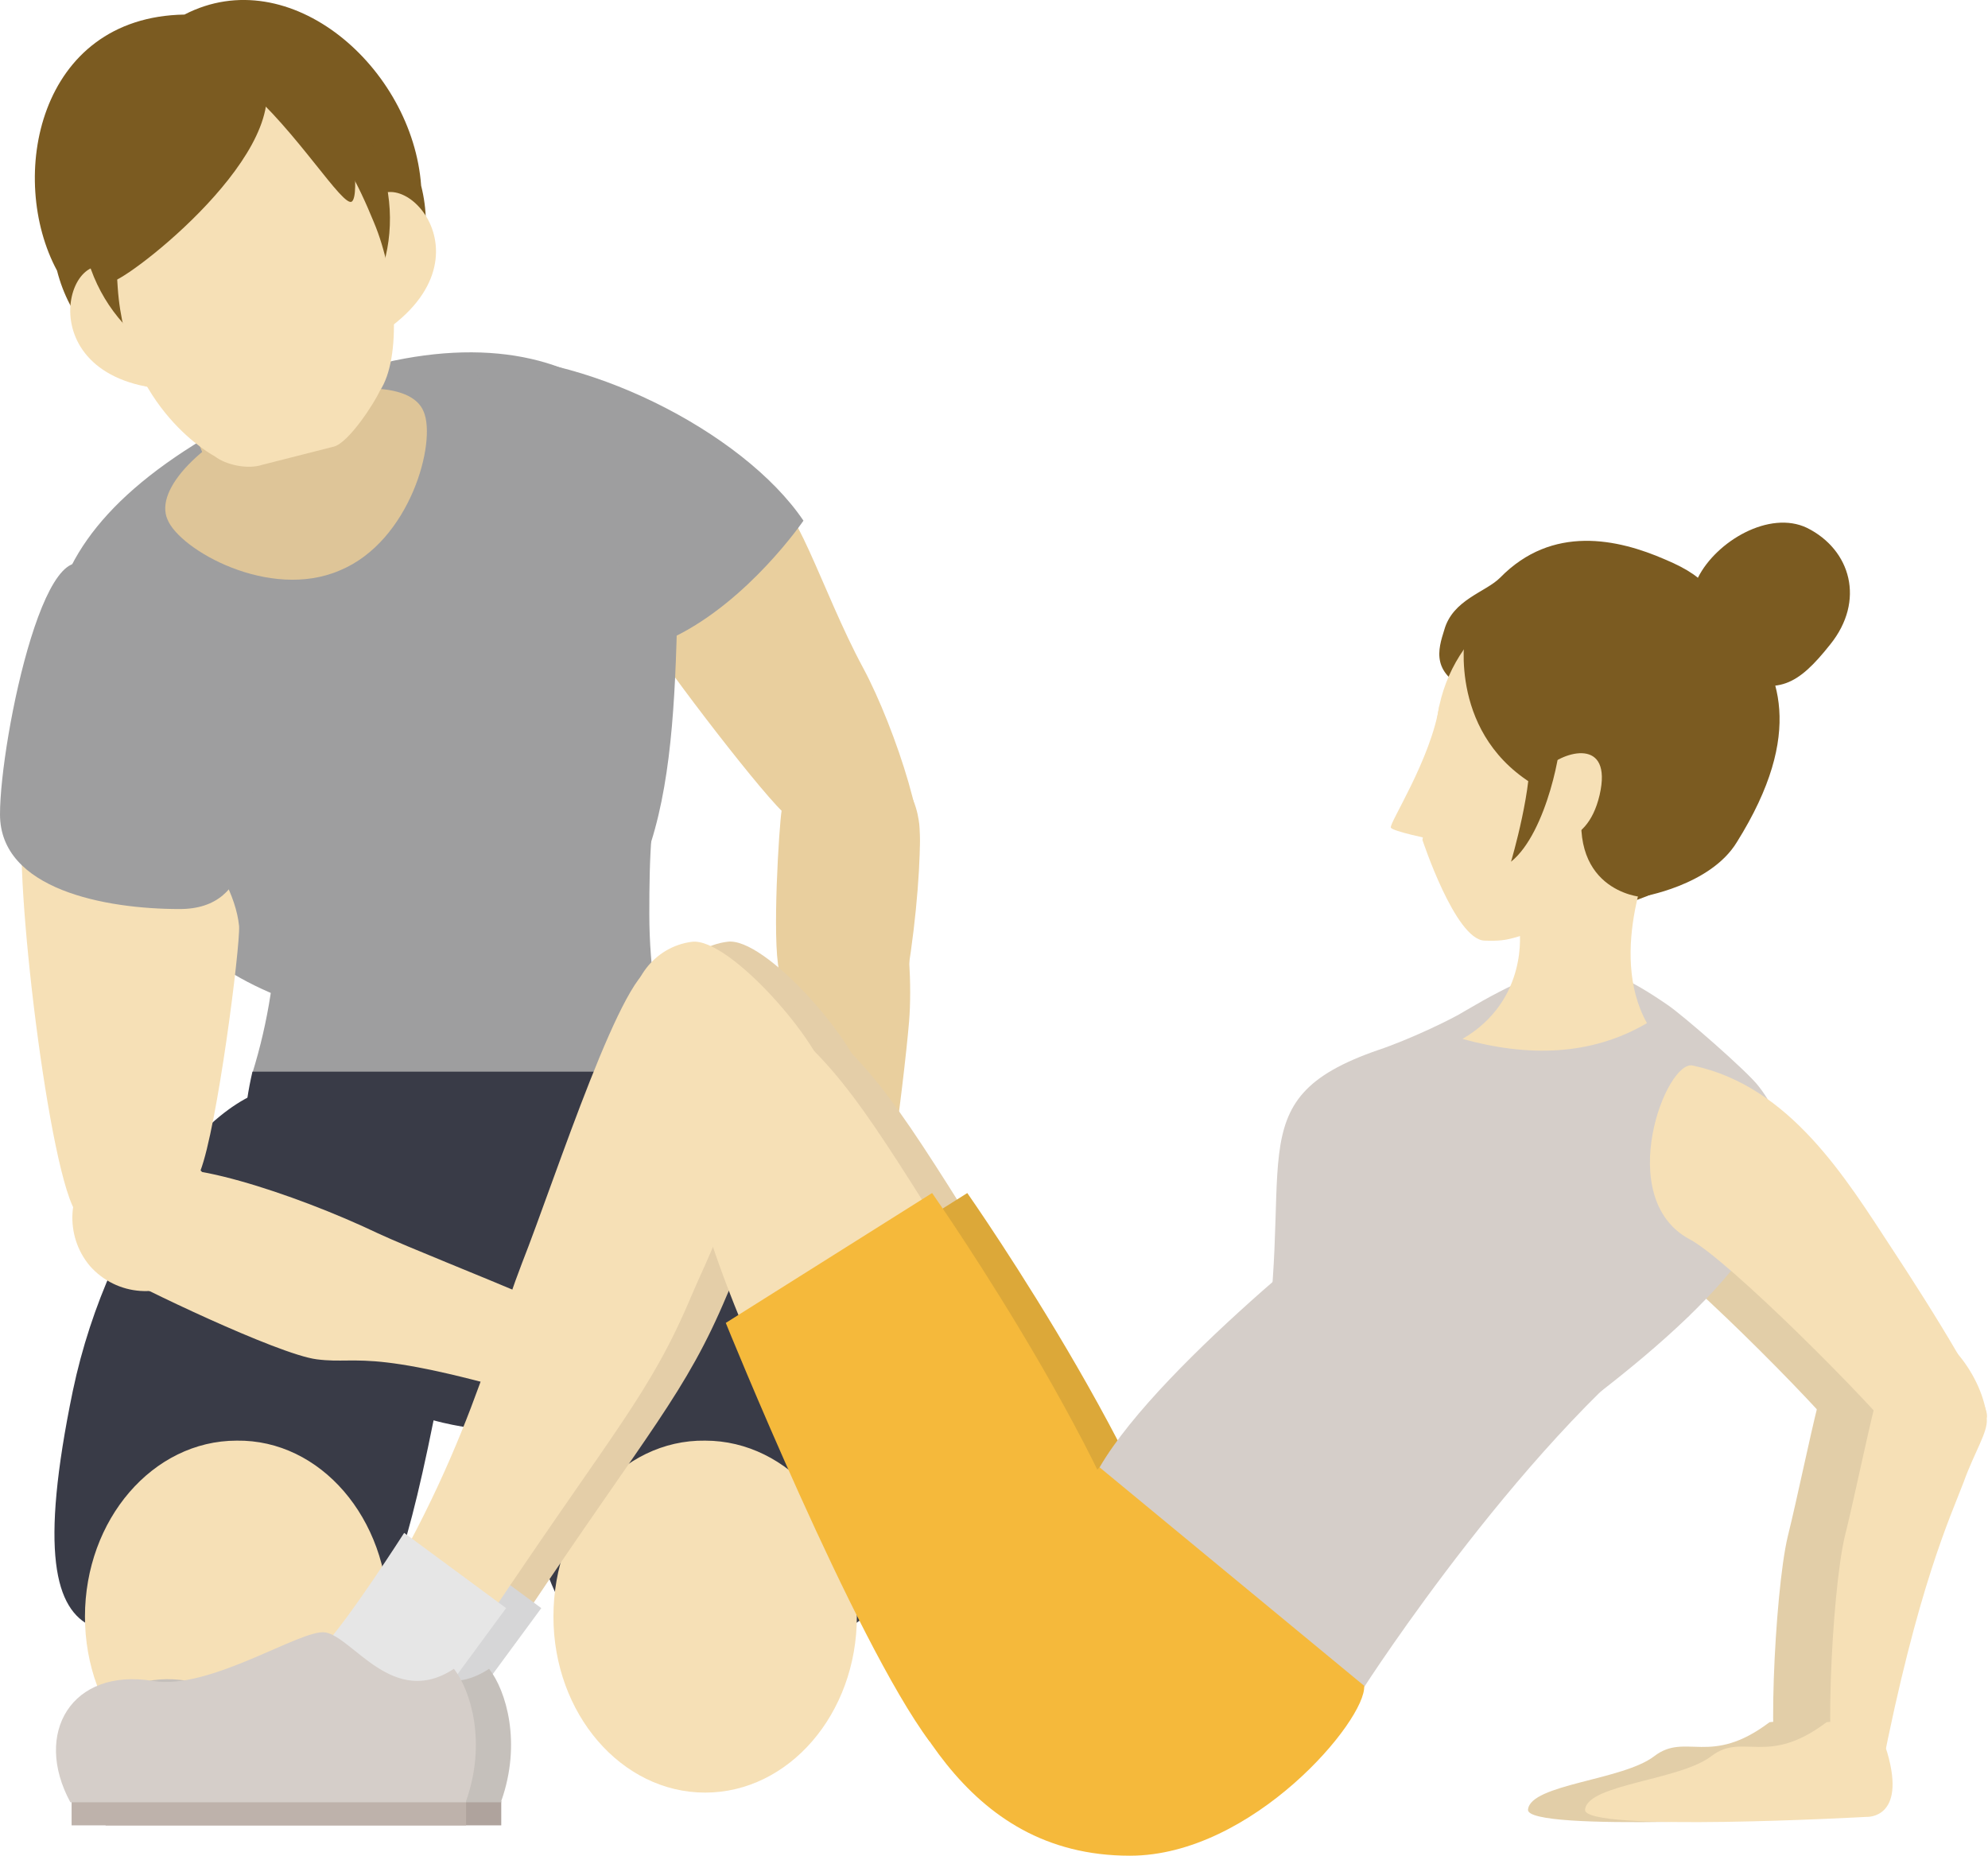 <?xml version="1.0" encoding="utf-8"?>
<!-- Generator: Adobe Illustrator 28.0.0, SVG Export Plug-In . SVG Version: 6.00 Build 0)  -->
<svg version="1.1" id="レイヤー_1" xmlns="http://www.w3.org/2000/svg" xmlns:xlink="http://www.w3.org/1999/xlink" x="0px"
	 y="0px" viewBox="0 0 163.8 152.9" style="enable-background:new 0 0 163.8 152.9;" xml:space="preserve">
<style type="text/css">
	.st0{fill:#E9CF9E;}
	.st1{fill:#9E9E9F;}
	.st2{fill:#DEC598;}
	.st3{fill:#7B5B21;}
	.st4{fill:#F6E0B6;}
	.st5{fill:#393B47;}
	.st6{fill:#E2CEA8;}
	.st7{fill:#E4CEA8;}
	.st8{fill:#D6D6D7;}
	.st9{fill:#AFA39D;}
	.st10{fill:#C5C0BB;}
	.st11{fill:#DCA839;}
	.st12{fill:#D5CEC9;}
	.st13{fill:#F5B93B;}
	.st14{fill:#E6E6E6;}
	.st15{fill:#BEB2AB;}
</style>
<g>
	<g>
		<g>
			<g>
				<path class="st0" d="M71.1,55c2.7,5,5.9,15,4.2,15.6c-1,0.3-1,2.6-2.2,1c-2.8-3.7-6-2.2-8.6-4.7c-2.3-2.2-10.9-13.5-11.3-14.7
					c-1.3-3.8,6.3-9.8,10.1-11.1C65.3,40.3,67.7,48.7,71.1,55z"/>
			</g>
			<g>
				<path class="st0" d="M65.2,100.4c-1,1-3,1.8-3.5,2.9c-0.5,1.1,1,2.7,0.4,4.3c-0.7,1.8,3.3,0.6,3-3.3c3.4,1.7,3.5-2.2,3.5-2.2
					S67.7,98.7,65.2,100.4z"/>
				<g>
					<path class="st0" d="M74.9,84.2c-0.4,4.8-2.6,22.8-4.1,22.5c-0.8-0.2-1.9,1.4-2-0.3C67.9,90.5,64.9,83,64.2,80
						c-0.6-2.6,0-12,0.2-13.2c0.8-3.3,4.2-0.1,7.5,0.7C73.8,68,75.4,78.2,74.9,84.2z"/>
					<path class="st0" d="M75.7,67.6c0.5,2.7-1,19.4-3.7,19.9c-2.7,0.5-5.5-15.5-6-18.2c-0.5-2.7-2.1-6.6,0.6-7
						C73.2,61.2,75.3,64.9,75.7,67.6z"/>
				</g>
				<g>
					<g>
						<path class="st0" d="M69.4,99.2c1.4,0.9,1.7,2.9,0.7,4.5c-1,1.6-3,2.2-4.4,1.3c-1.4-0.9-3.7-1.5-2.7-3.1
							C64.1,100.3,68,98.3,69.4,99.2z"/>
						<path class="st0" d="M70.6,98.3c-3.2,0.5-13.9,17.5-8.5,18.1c5.4,0.5,9-5.4,9.6-7.8C72.4,106.2,74.7,97.7,70.6,98.3z"/>
					</g>
				</g>
			</g>
		</g>
		<path class="st1" d="M55.9,45.5c-0.3,16.6-0.3,29.4-11.4,35.4c-12.8,6.9-28.8,1.5-35.4-11.4C2.5,56.5-0.6,44.9,20.5,34.1
			C41.6,23.3,56.2,31,55.9,45.5z"/>
		<path class="st1" d="M38.2,29.4c9.6-0.6,23,6.1,28,13.5c0,0-4.5,6.6-10.7,9.6L38.2,29.4z"/>
		<path class="st1" d="M54.9,62.1H20.2c1.3,4.2,2.6,8.6,2.6,13.2c0,4.5-0.7,8.9-2,13.1h34.7c-1.3-4.2-2-8.5-2-13.1
			C53.5,70.7,53.6,66.3,54.9,62.1z"/>
		<g>
			<path class="st2" d="M34.9,33.9c1.1,2.5-1.1,10.7-6.9,13.1c-5.8,2.5-13.2-1.7-14.2-4.2c-1.1-2.5,2.8-6.5,8.6-9
				C28.3,31.4,33.9,31.4,34.9,33.9z"/>
			<path class="st2" d="M25.8,22.1l-14,5.9c1.7,2.5,3.1,5.2,4.4,8.1c1.2,2.9,2.1,5.9,2.8,8.8l14-5.9c-1.7-2.5-3.1-5.2-4.4-8.1
				C27.3,28,26.4,25,25.8,22.1z"/>
			<g>
				<g>
					<path class="st3" d="M34.7,15.3c2,7.9-4,14.9-11.6,16.8c-7.6,2-16.4-1.9-18.4-9.8C0.6,14.7,3.1,1.4,15.2,1.2
						C23.9-3.3,34,5.6,34.7,15.3z"/>
				</g>
				<g>
					<path class="st4" d="M30.2,17.5c1.8-5.5,11.5,3.7,0.7,10.3"/>
					<path class="st4" d="M9.9,22.7c-4.2-4-8.2,8.8,4.3,9.4"/>
				</g>
				<path class="st3" d="M31.7,14.6c1.8,7.1-2.2,14.3-9,16C15.9,32.3,8.9,28,7.1,20.9c-1.8-7.1,2.2-14.3,9-16
					C22.9,3.1,29.9,7.5,31.7,14.6z"/>
				<g>
					<path class="st4" d="M30.8,18.3c-2.7-6.6-6.1-11.7-13.7-9.7c-7.7,2-7.9,8.1-7.4,15.1c0.7,10.1,8,13.9,8,13.9
						c0.9,0.7,2.7,1.1,3.9,0.7l5.9-1.5c1.2-0.3,3.3-3.5,3.8-4.6C33.1,29.5,32.7,22.8,30.8,18.3z"/>
				</g>
				<g>
					<path class="st3" d="M20.1,7.1c4.3,3.6,8.2,10.1,8.9,9.5c0.7-0.6-0.2-6.2-0.2-6.2"/>
					<path class="st3" d="M21.8,6.4c2,6.7-12.1,17.3-12.7,16.8c-0.6-0.5-1-10.5-1-10.5l6.5-5.9"/>
				</g>
			</g>
		</g>
		<path class="st5" d="M55.5,88.3c23.2,16.9,9.6,29.7-11.8,29.7c-21.4,0-25.7-17.7-22.9-29.7"/>
		<g>
			<g>
				<path class="st5" d="M36.2,114.6c-5.2,27.1-7.2,18.9-16.2,18.9c-8.9,0-19.5,7.7-14-18.9c3-14.3,12.3-26.2,18.6-25
					C33.4,91.2,38.1,104.4,36.2,114.6z"/>
				<path class="st4" d="M32,133.2c0,8-5.6,14.5-12.5,14.5c-6.9,0-12.5-6.5-12.5-14.5c0-8,5.6-14.5,12.5-14.5
					C26.4,118.6,32,125.1,32,133.2z"/>
			</g>
		</g>
		<g>
			<g>
				<path class="st5" d="M41.4,114.6c5.2,27.1,7.2,18.9,16.2,18.9c8.9,0,19.5,7.7,14-18.9c-3-14.3-7.6-20-14-18.9
					C48.8,97.3,39.5,104.4,41.4,114.6z"/>
				<path class="st4" d="M45.6,133.2c0,8,5.6,14.5,12.5,14.5c6.9,0,12.5-6.5,12.5-14.5c0-8-5.6-14.5-12.5-14.5
					C51.2,118.6,45.6,125.1,45.6,133.2z"/>
			</g>
		</g>
		<g>
			<path class="st4" d="M1.8,68.3c-0.4,7,2.8,32.2,5,32c1.3-0.1,2.5,2.4,3,0c1.2-5.5,5.1,0.4,6.7-3.8c1.4-3.6,3.3-18.5,3.2-20.2
				c-0.5-4.9-6.3-11.7-11.2-11.2C5.8,65.3,2.3,59.5,1.8,68.3z"/>
			<path class="st1" d="M0,67.1c0,6.2,8.7,7.8,14.8,7.8c6.2,0,6-6.6,6-12.8c0-6.2-9.6-8.9-12.7-14.3C4.1,41,0,60.9,0,67.1z"/>
		</g>
		<g>
			<path class="st4" d="M31.1,101.6c5.4,2.5,21.6,8.4,20.5,9.9c-0.6,0.9-0.8,5.6-2.8,5c-18.7-5.8-18.8-4-22.7-4.5
				c-3.2-0.4-15.2-6.2-16.4-7c-3.4-2.4,0.4-4.7,2.7-8.1C13.8,94.9,24.4,98.4,31.1,101.6z"/>
			<path class="st4" d="M8,95.8c2.5-2.2,6.3-1.9,8.5,0.6c2.2,2.5,1.9,6.3-0.6,8.5c-2.5,2.2-6.3,1.9-8.5-0.6C5.3,101.8,5.5,98,8,95.8
				z"/>
		</g>
	</g>
	<g>
		<g>
			<path class="st6" d="M150.8,144.4c-0.9-3.1-5-2.5-5-2.5c-4.9,3.7-6.9,0.8-9.5,2.8c-2.6,2-10.2,2.3-10.4,4.4
				c-0.2,1.9,23.2,0.6,23.2,0.6S152.4,149.9,150.8,144.4z"/>
			<g>
				<g>
					<path class="st6" d="M147.3,126.6c-1.1,4.6-1.8,20.1-0.5,19.9c0.8-0.1,3.2,1.1,3.5-0.5c3-15.3,5.7-21,6.8-23.9
						c0.9-2.5,2-4.1,1.9-5.2c-0.2-3.3-3.6-8-6.6-7.5C150.7,109.6,149,119.7,147.3,126.6z"/>
				</g>
				<g>
					<path class="st6" d="M151.3,102.9c3.1,4.7,8.7,13.6,7.7,14c-0.5,0.2-5.5,3.7-6.7,2.2c-2.7-3.5-14.6-15.4-17.7-17
						c-6.3-3.4-1.9-14.9,0.3-14.3C142.8,89.5,147.4,97.1,151.3,102.9z"/>
				</g>
			</g>
		</g>
		<g>
			<g>
				<path class="st7" d="M45.9,104.1c-2.9,7.5-5.1,18.3-16.1,34.2c-1.3,1.8,8.5,2.2,13.4-5.1c10.3-15.4,13.3-18.4,16.7-26.5
					c1.3-3.1,3.6-7.2,2.7-9.6c-0.4-1.1,1.5-9.4,0.7-10.2c-0.9-1-5-7-6.4-7.2C54.4,79.2,48.6,97,45.9,104.1z"/>
				<path class="st8" d="M29.5,135.7c2.1-2.2,6.7-9.4,6.7-9.4l8.4,6.2l-6.4,8.7"/>
			</g>
			<path class="st7" d="M55,84c-0.4-3.1,1.8-6,4.9-6.4C63,77.1,70.7,86,71.2,89.2C71.6,92.3,55.4,87.1,55,84z"/>
			<g>
				<polygon class="st9" points="41.3,148.4 25.6,146.7 8.7,148.4 8.7,150.4 41.3,150.4 				"/>
				<path class="st10" d="M41.3,148.4c1.7-4.8,0.4-9.1-1-10.9c-5,3.3-8.3-2.6-10.6-3c-2-0.3-9.5,4.8-14.2,4c-6.7-1.1-9.9,4.3-6.8,10
					H41.3z"/>
			</g>
			<g>
				<path class="st7" d="M61.3,101.7c-2.9-9.2-3.1-16.6-0.1-17.1c1.7-0.3-0.1-4.5,2.8-2.7c7,4.4,9.5,8.4,16.6,19.7
					c2.8,4.5,5.3,8.4,5.7,10.7c1,6.7-1.7,17.6-8.4,18.5C74.1,131.4,64.9,113.2,61.3,101.7z"/>
				<path class="st11" d="M98.8,136.8c-1.3-13.1-19.1-38.5-19.1-38.5l-17,10.7c0,0,10.6,26.2,16.8,34.5"/>
			</g>
		</g>
		<g>
			<g>
				<path class="st12" d="M90.6,120.9l7.2,13.6l14.6,4.5c0,0,13.7-21.3,26.8-30.6l-25.6-9.9C113.6,98.4,95.7,112.1,90.6,120.9z"/>
				<path class="st13" d="M112.4,138.9l-21.8-18c-0.1,0.1-0.1,0.1-0.2,0.2c-4.7,6.3-21.9,6.2-20.1,10.2c4,8.7,8.9,21.6,22.8,21.6
					C103.2,152.9,112.6,141.7,112.4,138.9z"/>
			</g>
			<path class="st12" d="M144.9,89.5c-0.9-1.2-6.3-5.9-7.5-6.7c-6.1-4.2-8.7-4.2-16.7,0.5c-1.1,0.7-4.7,2.4-7.1,3.2
				c-12.2,4.2-6.4,9.4-9.9,28.1c-1.9,10,17.8,8.2,28,0.2C141.9,106.9,151.2,97.5,144.9,89.5z"/>
			<g>
				<g>
					<path class="st4" d="M43,104.1c-2.9,7.5-5.1,18.3-16.1,34.2c-1.3,1.8,8.5,2.2,13.4-5.1c10.3-15.4,13.3-18.4,16.7-26.5
						c1.3-3.1,3.6-7.2,2.7-9.6c-0.4-1.1,1.5-9.4,0.7-10.2c-0.9-1-5-7-6.4-7.2C51.5,79.2,45.8,97,43,104.1z"/>
					<path class="st14" d="M26.6,135.7c2.1-2.2,6.7-9.4,6.7-9.4l8.4,6.2l-6.4,8.7"/>
				</g>
				<path class="st4" d="M52.1,84c-0.4-3.1,1.8-6,4.9-6.4c3.1-0.4,10.8,8.5,11.2,11.6C68.7,92.3,52.5,87.1,52.1,84z"/>
				<g>
					<polygon class="st15" points="38.4,148.4 22.8,146.7 5.9,148.4 5.9,150.4 38.4,150.4 					"/>
					<path class="st12" d="M38.4,148.4c1.7-4.8,0.4-9.1-1-10.9c-5,3.3-8.3-2.6-10.6-3c-2-0.3-9.5,4.8-14.2,4
						c-6.7-1.1-9.9,4.3-6.8,10H38.4z"/>
				</g>
				<g>
					<path class="st4" d="M58.4,101.7c-2.9-9.2-3.1-16.6-0.1-17.1c1.7-0.3-0.1-4.5,2.8-2.7c7,4.4,9.5,8.4,16.6,19.7
						c2.8,4.5,5.3,8.4,5.7,10.7c1,6.7-1.7,17.6-8.4,18.5C71.3,131.4,62.1,113.2,58.4,101.7z"/>
					<path class="st13" d="M95.9,136.8c-1.3-13.1-19.1-38.5-19.1-38.5l-17,10.7c0,0,10.6,26.2,16.8,34.5"/>
				</g>
			</g>
		</g>
		<g>
			<path class="st3" d="M141.9,52.3c3.9,2.2,3.2,7.2,2.4,11.3c-1.7,7.7-9.2,12.6-17,11c-7.7-1.7-7.6-9.9-5.9-17.6
				c-3.6-1.4-2.9-3.5-2.4-5.1c0.7-2.5,3.4-3.1,4.6-4.3c4.3-4.4,9.7-3.2,13.6-1.5C141,47.7,141.5,49.1,141.9,52.3z"/>
			<path class="st4" d="M143.1,63.4c-1.5,6.8-8.1,11.1-14.9,9.6c-6.8-1.5-11.1-8.1-9.6-14.9c1.5-6.8,8.1-11.1,14.9-9.6
				C140.2,49.9,144.5,56.6,143.1,63.4z"/>
			<path class="st4" d="M127.2,76.7c-2.6,0.4-2.5,0.9-4.9,0.8c-2.4-0.1-5.1-8.3-5.1-8.3l1.4-8.1c0,0,21.9-2.6,15.6,11.9"/>
			<path class="st4" d="M118.6,58.1c-0.7,4.5-4.2,9.8-4,10.1c0.2,0.3,3.1,0.9,3.1,0.9l3.3-4.2L118.6,58.1z"/>
			<g>
				<path class="st4" d="M135.7,84.3c-3.3-5.9,0.5-14.2,0.5-14.2l-11,6.5c0,0,0.8,5.8-4.7,9C125.9,87.1,131.1,87,135.7,84.3z"/>
			</g>
			<path class="st3" d="M126.8,64.9c0,0,2.2,0.1,3.8,0.2c-1.8,8.3,4.6,8.8,4.6,8.8s5.7-0.9,7.9-4.5c5.7-9.1,3.4-14.2,0.7-17.6
				c-5.2-6.6-12.1-6.2-18.5-3.5c-6.4,2.6-4.6,4.1-4.6,4.1S119.3,60.7,126.8,64.9z"/>
			<path class="st3" d="M150.8,53.1c-2.7,3.4-4.3,4.2-8.2,2.7c-3.1-1.2-4.8-4-2.7-8.2c1.5-3,5.9-5.6,9-4.1
				C152.5,45.3,153.7,49.5,150.8,53.1z"/>
			<path class="st4" d="M127.4,63.3c1.4-1.4,5.5-2.6,4.4,2.2c-1.1,4.7-4.7,3.9-5.6,3.5"/>
			<path class="st3" d="M126,61.4c0.4,3.2-1.5,9.6-1.5,9.6c3-2.4,4.3-9.9,4-10.4"/>
		</g>
		<g>
			<path class="st4" d="M155.5,144.4c-0.9-3.1-5-2.5-5-2.5c-4.9,3.7-6.9,0.8-9.5,2.8c-2.6,2-10.2,2.3-10.4,4.4
				c-0.2,1.9,23.2,0.6,23.2,0.6S157.1,149.9,155.5,144.4z"/>
			<g>
				<g>
					<path class="st4" d="M152,126.6c-1.1,4.6-1.8,20.1-0.5,19.9c0.8-0.1,3.2,1.1,3.5-0.5c3-15.3,5.7-21,6.8-23.9
						c0.9-2.5,2-4.1,1.9-5.2c-0.2-3.3-3.6-8-6.6-7.5C155.4,109.6,153.7,119.7,152,126.6z"/>
				</g>
				<g>
					<path class="st4" d="M155.9,102.9c3.1,4.7,8.7,13.6,7.7,14c-0.5,0.2-5.5,3.7-6.7,2.2c-2.7-3.5-14.6-15.4-17.7-17
						c-6.3-3.4-1.9-14.9,0.3-14.3C147.5,89.5,152.1,97.1,155.9,102.9z"/>
				</g>
			</g>
		</g>
	</g>
</g>
</svg>
